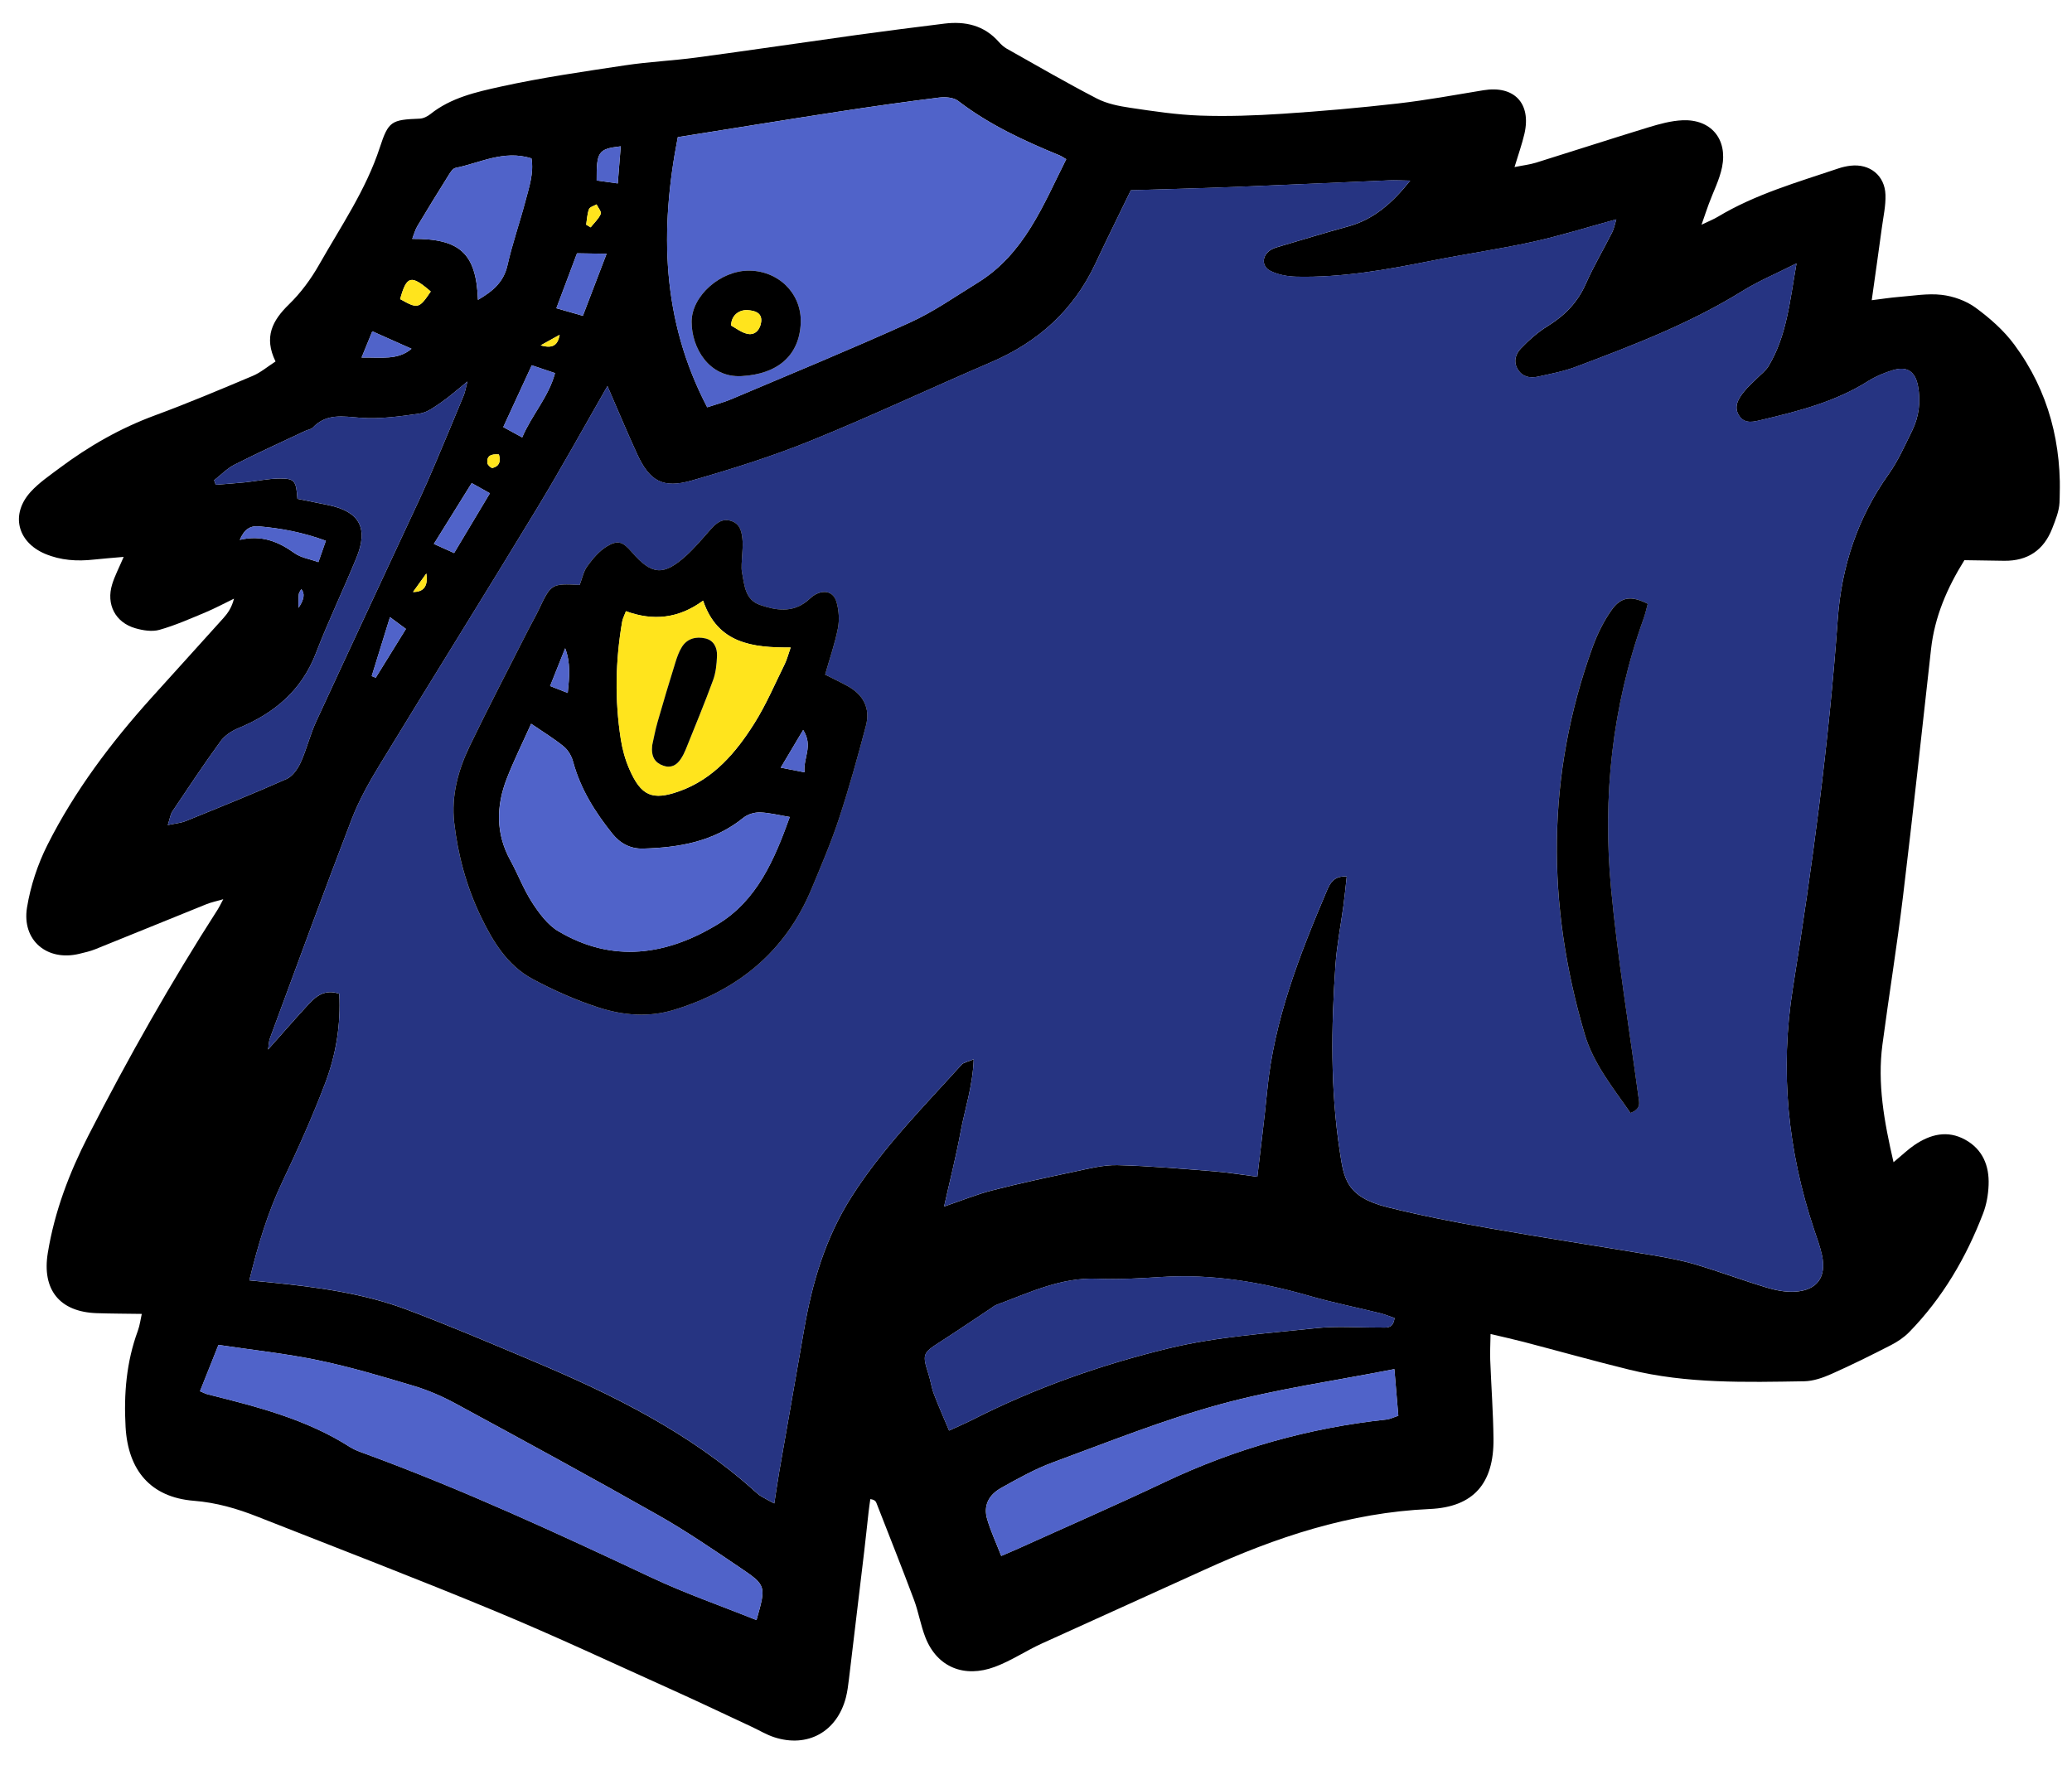 <svg width="474" height="405" viewBox="0 0 158 135" fill="none" xmlns="http://www.w3.org/2000/svg">
<g clip-path="url(#clip0_547_24601)">
<path d="M144.385 88.645C145.103 88.049 145.52 87.643 145.993 87.325C147.197 86.509 148.498 86.177 149.849 86.919C151.188 87.654 151.698 88.908 151.641 90.375C151.613 91.104 151.483 91.86 151.224 92.539C149.928 95.919 148.126 98.998 145.584 101.6C145.19 102.004 144.691 102.336 144.189 102.593C142.694 103.361 141.19 104.108 139.656 104.79C139.003 105.08 138.273 105.336 137.576 105.348C133.113 105.419 128.637 105.543 124.251 104.464C121.552 103.801 118.873 103.048 116.186 102.345C115.428 102.147 114.664 101.981 113.662 101.742C113.65 102.512 113.614 103.122 113.637 103.73C113.713 105.733 113.865 107.734 113.886 109.74C113.921 113.117 112.378 114.941 109.024 115.09C102.917 115.36 97.284 117.241 91.796 119.746C87.684 121.621 83.56 123.476 79.445 125.348C78.228 125.902 77.123 126.661 75.849 127.133C73.563 127.981 71.472 127.191 70.568 124.887C70.203 123.957 70.045 122.95 69.695 122.014C68.772 119.545 67.795 117.098 66.837 114.642C66.785 114.505 66.7 114.379 66.365 114.336C66.319 114.672 66.268 115.006 66.231 115.342C66.117 116.337 66.018 117.335 65.899 118.33C65.514 121.576 65.126 124.824 64.735 128.07C64.678 128.54 64.619 129.015 64.502 129.473C63.826 132.077 61.586 133.325 59.036 132.495C58.443 132.303 57.893 131.966 57.325 131.702C55.326 130.771 53.339 129.819 51.328 128.914C46.825 126.886 42.351 124.784 37.793 122.892C31.778 120.394 25.694 118.063 19.637 115.675C18.076 115.058 16.498 114.598 14.779 114.462C11.475 114.196 9.762 112.13 9.576 108.829C9.435 106.313 9.637 103.881 10.506 101.512C10.666 101.073 10.723 100.597 10.812 100.209C9.636 100.191 8.499 100.191 7.366 100.153C4.539 100.055 3.188 98.355 3.645 95.561C4.159 92.398 5.285 89.451 6.731 86.626C9.757 80.71 13.027 74.93 16.618 69.34C16.73 69.164 16.817 68.974 17.026 68.582C16.474 68.742 16.088 68.82 15.73 68.966C12.907 70.105 10.09 71.259 7.264 72.396C6.877 72.552 6.462 72.645 6.056 72.743C3.6 73.345 1.647 71.726 2.061 69.207C2.329 67.569 2.875 65.915 3.621 64.433C5.697 60.316 8.457 56.653 11.534 53.233C13.367 51.198 15.211 49.172 17.042 47.134C17.386 46.75 17.679 46.319 17.842 45.659C17.12 46.008 16.411 46.392 15.669 46.703C14.513 47.185 13.36 47.697 12.16 48.036C11.597 48.196 10.896 48.083 10.311 47.912C8.788 47.47 8.081 46.087 8.555 44.558C8.753 43.916 9.075 43.31 9.431 42.473C8.568 42.55 7.856 42.603 7.149 42.679C5.878 42.82 4.629 42.742 3.437 42.239C1.308 41.337 0.788 39.208 2.347 37.503C2.979 36.813 3.78 36.27 4.535 35.703C6.779 34.026 9.18 32.651 11.824 31.677C14.337 30.751 16.808 29.707 19.276 28.667C19.873 28.415 20.392 27.969 21.011 27.569C20.1 25.704 20.776 24.439 22.035 23.215C22.93 22.345 23.704 21.296 24.323 20.207C25.981 17.28 27.907 14.488 28.966 11.241C29.618 9.24 29.854 9.131 31.995 9.05C32.276 9.04 32.591 8.885 32.816 8.705C34.394 7.442 36.33 7.016 38.199 6.603C41.321 5.915 44.495 5.461 47.661 4.983C49.475 4.709 51.316 4.63 53.133 4.384C57.19 3.839 61.24 3.236 65.294 2.673C67.532 2.364 69.769 2.079 72.012 1.802C73.608 1.606 75.044 1.927 76.164 3.197C76.334 3.391 76.537 3.58 76.76 3.706C79.046 4.993 81.316 6.312 83.643 7.516C84.415 7.914 85.329 8.094 86.201 8.223C87.964 8.486 89.738 8.754 91.516 8.816C93.609 8.889 95.715 8.814 97.805 8.677C100.735 8.484 103.666 8.226 106.583 7.893C108.771 7.642 110.943 7.242 113.118 6.883C115.458 6.498 116.781 7.875 116.245 10.203C116.06 11.005 115.776 11.785 115.489 12.743C116.142 12.61 116.652 12.554 117.134 12.405C119.991 11.516 122.836 10.589 125.696 9.714C126.541 9.457 127.424 9.212 128.298 9.173C130.46 9.078 131.75 10.6 131.315 12.749C131.118 13.717 130.644 14.628 130.3 15.564C130.14 15.998 129.995 16.437 129.75 17.139C130.315 16.866 130.673 16.726 130.997 16.531C133.866 14.808 137.058 13.901 140.192 12.845C140.489 12.745 140.802 12.674 141.115 12.638C142.578 12.469 143.73 13.381 143.776 14.861C143.804 15.692 143.612 16.532 143.501 17.364C143.263 19.128 143.01 20.887 142.728 22.897C143.565 22.793 144.163 22.698 144.768 22.649C145.865 22.564 146.982 22.363 148.056 22.487C148.951 22.591 149.917 22.934 150.641 23.462C151.733 24.261 152.798 25.198 153.6 26.283C156.238 29.842 157.266 33.929 157.048 38.334C157.014 38.998 156.738 39.668 156.491 40.304C155.847 41.965 154.614 42.789 152.835 42.77C151.841 42.761 150.843 42.74 149.794 42.724C148.471 44.851 147.527 47.039 147.252 49.502C146.551 55.794 145.871 62.089 145.112 68.374C144.655 72.145 144.045 75.898 143.545 79.665C143.153 82.632 143.667 85.511 144.391 88.643L144.385 88.645ZM46.323 29.444C44.526 32.575 42.776 35.76 40.895 38.86C36.961 45.35 32.941 51.786 28.995 58.266C28.176 59.608 27.389 61.002 26.825 62.464C24.687 68.025 22.646 73.622 20.577 79.21C20.504 79.407 20.506 79.633 20.442 80.048C21.572 78.781 22.535 77.668 23.532 76.591C24.114 75.963 24.767 75.43 25.869 75.793C25.996 78.119 25.631 80.409 24.811 82.576C23.844 85.136 22.715 87.641 21.541 90.113C20.408 92.496 19.667 94.983 19.013 97.653C19.651 97.715 20.168 97.763 20.682 97.815C24.191 98.171 27.689 98.631 31.007 99.876C34.248 101.094 37.438 102.456 40.63 103.801C46.705 106.358 52.587 109.261 57.55 113.73C57.707 113.872 57.867 114.011 58.045 114.121C58.331 114.294 58.633 114.444 59.043 114.665C59.19 113.726 59.297 112.955 59.431 112.187C60.055 108.602 60.691 105.023 61.31 101.438C61.932 97.83 62.936 94.413 64.951 91.251C67.334 87.519 70.406 84.43 73.333 81.194C73.477 81.037 73.755 81 74.25 80.79C74.175 82.864 73.567 84.595 73.243 86.362C72.902 88.208 72.437 90.029 71.99 92.021C73.319 91.568 74.472 91.094 75.668 90.787C77.75 90.252 79.853 89.799 81.957 89.355C83.033 89.13 84.134 88.839 85.215 88.864C87.678 88.925 90.142 89.143 92.6 89.338C93.675 89.424 94.745 89.606 95.879 89.751C96.143 87.465 96.424 85.328 96.63 83.184C97.147 77.796 99.094 72.845 101.179 67.934C101.419 67.368 101.714 66.78 102.696 66.856C102.61 67.622 102.541 68.341 102.446 69.058C102.243 70.572 101.94 72.078 101.836 73.599C101.508 78.342 101.442 83.08 102.165 87.81C102.477 89.858 102.623 91.278 105.804 92.074C108.345 92.708 110.923 93.21 113.505 93.665C117.693 94.403 121.894 95.043 126.088 95.746C127.173 95.928 128.263 96.134 129.314 96.446C131.122 96.985 132.893 97.652 134.701 98.197C135.392 98.405 136.147 98.559 136.859 98.517C138.567 98.419 139.3 97.395 138.932 95.725C138.787 95.057 138.545 94.411 138.326 93.76C136.324 87.755 135.712 81.664 136.716 75.356C138.204 66.028 139.464 56.662 140.137 47.228C140.425 43.199 141.65 39.493 144.011 36.173C144.738 35.152 145.257 33.975 145.812 32.841C146.338 31.771 146.474 30.614 146.255 29.442C146.043 28.312 145.408 27.907 144.324 28.239C143.676 28.435 143.03 28.707 142.457 29.067C139.969 30.639 137.176 31.352 134.369 32.018C133.771 32.16 133.065 32.376 132.63 31.727C132.166 31.037 132.554 30.407 132.997 29.858C133.291 29.491 133.658 29.183 133.987 28.845C134.28 28.547 134.64 28.285 134.851 27.937C136.245 25.634 136.473 23.028 136.993 20.089C135.401 20.893 134.094 21.437 132.906 22.174C128.903 24.661 124.539 26.335 120.161 27.98C119.233 28.328 118.241 28.517 117.269 28.729C116.677 28.859 116.103 28.757 115.745 28.182C115.375 27.592 115.572 26.994 115.972 26.579C116.583 25.943 117.263 25.334 118.011 24.875C119.307 24.078 120.294 23.076 120.92 21.659C121.516 20.311 122.27 19.036 122.936 17.718C123.079 17.433 123.136 17.102 123.251 16.732C121.024 17.34 118.966 17.988 116.871 18.448C114.315 19.01 111.718 19.38 109.147 19.893C105.745 20.57 102.334 21.186 98.847 21.104C98.185 21.088 97.473 20.961 96.887 20.67C96.158 20.31 96.223 19.459 96.927 19.043C97.148 18.913 97.41 18.844 97.66 18.772C99.371 18.267 101.077 17.741 102.796 17.273C104.748 16.739 106.158 15.506 107.535 13.777C106.844 13.767 106.393 13.737 105.944 13.756C102.008 13.922 98.075 14.106 94.14 14.261C91.483 14.366 88.824 14.43 86.232 14.512C85.356 16.323 84.42 18.201 83.531 20.102C81.863 23.665 79.162 26.088 75.579 27.625C70.991 29.592 66.472 31.729 61.851 33.605C58.891 34.806 55.825 35.77 52.752 36.65C50.544 37.285 49.535 36.694 48.589 34.643C47.805 32.939 47.089 31.208 46.323 29.45L46.323 29.444ZM53.925 31.063C54.591 30.841 55.2 30.684 55.774 30.44C60.318 28.514 64.887 26.637 69.384 24.599C71.189 23.781 72.841 22.615 74.541 21.569C78.106 19.377 79.542 15.656 81.305 12.141C81.084 12.013 80.956 11.918 80.812 11.857C78.087 10.738 75.425 9.511 73.061 7.694C72.71 7.424 72.08 7.383 71.604 7.442C69.055 7.76 66.507 8.12 63.967 8.511C59.926 9.132 55.89 9.791 51.687 10.459C50.312 17.51 50.43 24.367 53.928 31.06L53.925 31.063ZM57.686 123.562C58.423 120.959 58.447 120.921 56.44 119.565C54.393 118.183 52.35 116.783 50.205 115.567C45.087 112.668 39.919 109.857 34.75 107.052C33.74 106.505 32.663 106.035 31.566 105.705C29.156 104.982 26.735 104.262 24.276 103.748C21.776 103.227 19.227 102.959 16.659 102.574C16.139 103.879 15.699 104.985 15.251 106.106C15.53 106.224 15.671 106.301 15.817 106.338C19.589 107.282 23.357 108.232 26.694 110.367C27.043 110.59 27.452 110.73 27.846 110.872C35.3 113.608 42.497 116.94 49.678 120.316C52.28 121.539 55.01 122.484 57.689 123.563L57.686 123.562ZM72.371 109.11C73.07 108.787 73.597 108.562 74.107 108.306C78.905 105.863 83.97 104.078 89.166 102.823C92.815 101.943 96.625 101.7 100.376 101.295C101.984 101.122 103.625 101.266 105.247 101.247C105.687 101.243 106.234 101.382 106.34 100.526C105.98 100.404 105.615 100.248 105.235 100.155C103.457 99.715 101.655 99.356 99.896 98.85C96.184 97.776 92.431 97.149 88.555 97.395C86.931 97.498 85.298 97.595 83.677 97.526C80.894 97.408 78.478 98.6 75.98 99.521C75.834 99.574 75.711 99.683 75.579 99.771C74.268 100.64 72.967 101.526 71.644 102.375C70.365 103.195 70.32 103.296 70.8 104.791C70.96 105.291 71.03 105.823 71.213 106.314C71.561 107.232 71.964 108.13 72.374 109.113L72.371 109.11ZM22.679 38.044C23.523 38.217 24.293 38.368 25.06 38.528C27.416 39.02 28.108 40.277 27.182 42.538C26.185 44.976 25.038 47.355 24.092 49.814C22.987 52.688 20.889 54.42 18.148 55.549C17.647 55.756 17.124 56.111 16.811 56.545C15.543 58.29 14.347 60.09 13.146 61.882C12.992 62.113 12.958 62.423 12.794 62.926C13.386 62.798 13.792 62.77 14.152 62.624C16.731 61.577 19.312 60.538 21.854 59.409C22.311 59.207 22.702 58.643 22.926 58.156C23.384 57.152 23.638 56.054 24.099 55.053C26.722 49.357 29.386 43.682 32.027 37.995C32.427 37.135 32.802 36.267 33.174 35.392C33.912 33.651 34.642 31.904 35.363 30.154C35.462 29.917 35.498 29.654 35.642 29.098C34.816 29.762 34.271 30.259 33.669 30.672C33.157 31.021 32.604 31.454 32.024 31.538C30.526 31.757 28.99 31.974 27.493 31.864C26.156 31.765 24.907 31.505 23.855 32.611C23.723 32.751 23.471 32.773 23.281 32.863C21.478 33.713 19.661 34.537 17.883 35.44C17.312 35.73 16.844 36.226 16.329 36.627C16.371 36.742 16.409 36.858 16.451 36.972C17.201 36.911 17.954 36.864 18.701 36.786C19.587 36.695 20.47 36.496 21.355 36.495C22.471 36.492 22.587 36.68 22.679 38.047L22.679 38.044ZM106.33 104.42C101.764 105.317 97.335 105.933 93.057 107.102C88.724 108.285 84.522 109.976 80.293 111.533C78.923 112.038 77.628 112.765 76.347 113.48C75.347 114.04 74.987 114.869 75.275 115.861C75.55 116.795 75.968 117.691 76.349 118.67C76.861 118.451 77.196 118.311 77.525 118.162C81.302 116.453 85.102 114.797 88.848 113.021C94.211 110.482 99.826 108.9 105.713 108.266C105.999 108.236 106.276 108.092 106.628 107.978C106.532 106.867 106.444 105.831 106.327 104.42L106.33 104.42ZM36.449 22.869C37.616 22.189 38.41 21.498 38.696 20.233C39.065 18.593 39.627 16.998 40.057 15.372C40.343 14.286 40.721 13.197 40.527 12.078C38.397 11.412 36.606 12.433 34.735 12.806C34.497 12.854 34.294 13.226 34.131 13.485C33.349 14.731 32.581 15.984 31.827 17.245C31.657 17.527 31.574 17.863 31.433 18.218C35.072 18.189 36.315 19.316 36.446 22.869L36.449 22.869ZM46.255 19.354L44 19.32C43.478 20.707 42.965 22.073 42.426 23.509C43.105 23.703 43.693 23.871 44.447 24.086C45.038 22.541 45.61 21.044 46.255 19.357L46.255 19.354ZM38.374 32.571C38.919 32.87 39.312 33.083 39.82 33.361C40.555 31.634 41.83 30.291 42.324 28.456C41.685 28.24 41.156 28.063 40.549 27.86C39.828 29.423 39.134 30.93 38.377 32.571L38.374 32.571ZM34.629 42.179C35.57 40.606 36.443 39.147 37.357 37.621C36.798 37.307 36.405 37.089 35.969 36.844C34.99 38.418 34.059 39.918 33.084 41.484C33.587 41.709 34.009 41.899 34.629 42.179ZM18.287 41.176C19.944 40.777 21.235 41.308 22.468 42.193C22.945 42.535 23.603 42.629 24.279 42.872C24.488 42.273 24.651 41.805 24.848 41.244C23.108 40.605 21.433 40.288 19.72 40.143C19.081 40.09 18.629 40.365 18.284 41.176L18.287 41.176ZM27.572 27.269C29.088 27.242 30.334 27.488 31.38 26.6C30.4 26.164 29.47 25.749 28.39 25.267C28.161 25.828 27.915 26.428 27.572 27.269ZM47.332 11.159C45.62 11.357 45.486 11.567 45.499 13.764C45.981 13.832 46.471 13.901 47.109 13.989C47.188 13.011 47.256 12.152 47.335 11.156L47.332 11.159ZM29.736 47.073C29.246 48.655 28.796 50.109 28.346 51.564C28.449 51.606 28.55 51.646 28.653 51.688C29.412 50.462 30.172 49.236 30.954 47.966C30.537 47.657 30.211 47.42 29.739 47.07L29.736 47.073ZM30.512 22.812C31.866 23.574 31.959 23.547 32.846 22.232C31.348 20.939 31.011 21.01 30.512 22.812ZM44.698 17.137C44.813 17.205 44.925 17.271 45.039 17.34C45.308 17.004 45.642 16.698 45.81 16.32C45.882 16.155 45.609 15.837 45.491 15.588C45.29 15.707 44.979 15.784 44.913 15.954C44.774 16.324 44.762 16.74 44.698 17.137ZM31.495 45.15C32.32 45.159 32.658 44.688 32.509 43.739C32.095 44.316 31.796 44.733 31.495 45.15ZM38.044 34.661C37.441 34.608 37.094 34.766 37.169 35.331C37.187 35.474 37.456 35.713 37.557 35.691C38.019 35.579 38.22 35.263 38.047 34.664L38.044 34.661ZM41.228 26.338C42.202 26.624 42.54 26.274 42.675 25.535C42.273 25.759 41.867 25.985 41.228 26.338ZM22.76 46.361C23.195 45.733 23.267 45.256 22.975 44.932C22.904 45.071 22.795 45.188 22.784 45.319C22.753 45.664 22.765 46.013 22.76 46.361Z" fill="black"/>
<path d="M46.324 29.445C47.087 31.203 47.806 32.937 48.59 34.637C49.533 36.688 50.542 37.276 52.753 36.645C55.826 35.762 58.892 34.8 61.852 33.599C66.476 31.723 70.992 29.587 75.58 27.62C79.163 26.082 81.864 23.663 83.533 20.097C84.424 18.195 85.358 16.315 86.233 14.506C88.825 14.427 91.484 14.36 94.141 14.255C98.076 14.101 102.012 13.914 105.945 13.75C106.394 13.731 106.845 13.761 107.536 13.772C106.156 15.5 104.749 16.734 102.797 17.268C101.078 17.738 99.372 18.261 97.661 18.767C97.411 18.841 97.15 18.907 96.928 19.038C96.222 19.454 96.159 20.304 96.888 20.664C97.474 20.952 98.189 21.082 98.848 21.098C102.335 21.183 105.746 20.567 109.148 19.887C111.716 19.374 114.316 19.004 116.872 18.442C118.967 17.983 121.025 17.334 123.252 16.726C123.137 17.097 123.08 17.427 122.937 17.712C122.271 19.03 121.517 20.306 120.921 21.654C120.295 23.071 119.308 24.07 118.012 24.87C117.264 25.329 116.584 25.937 115.973 26.573C115.573 26.988 115.376 27.587 115.746 28.177C116.107 28.752 116.678 28.853 117.27 28.723C118.242 28.511 119.234 28.323 120.162 27.974C124.54 26.329 128.904 24.659 132.907 22.169C134.092 21.431 135.399 20.887 136.994 20.084C136.477 23.022 136.246 25.628 134.852 27.931C134.641 28.28 134.281 28.542 133.988 28.839C133.656 29.177 133.292 29.488 132.998 29.853C132.558 30.401 132.167 31.032 132.631 31.721C133.066 32.367 133.772 32.154 134.37 32.013C137.18 31.346 139.97 30.634 142.458 29.062C143.028 28.702 143.677 28.433 144.325 28.233C145.411 27.901 146.044 28.306 146.256 29.437C146.475 30.608 146.339 31.766 145.813 32.836C145.258 33.969 144.74 35.147 144.012 36.167C141.651 39.49 140.426 43.194 140.138 47.222C139.465 56.656 138.205 66.019 136.718 75.35C135.713 81.658 136.325 87.749 138.327 93.754C138.543 94.406 138.788 95.052 138.934 95.719C139.298 97.39 138.568 98.413 136.861 98.512C136.148 98.553 135.393 98.399 134.702 98.191C132.894 97.646 131.123 96.98 129.315 96.441C128.264 96.128 127.174 95.923 126.089 95.74C121.898 95.037 117.694 94.397 113.506 93.659C110.924 93.204 108.346 92.703 105.805 92.068C102.624 91.273 102.476 89.852 102.166 87.805C101.443 83.072 101.509 78.336 101.837 73.593C101.941 72.072 102.244 70.566 102.447 69.052C102.542 68.336 102.611 67.619 102.697 66.851C101.715 66.775 101.42 67.363 101.18 67.929C99.095 72.84 97.148 77.793 96.632 83.178C96.425 85.323 96.144 87.463 95.88 89.746C94.746 89.6 93.679 89.418 92.601 89.332C90.14 89.138 87.679 88.92 85.216 88.859C84.135 88.834 83.034 89.122 81.958 89.349C79.854 89.791 77.751 90.247 75.669 90.782C74.473 91.089 73.32 91.565 71.991 92.016C72.438 90.026 72.903 88.203 73.243 86.357C73.571 84.589 74.176 82.858 74.251 80.784C73.757 80.995 73.478 81.028 73.334 81.189C70.407 84.427 67.335 87.516 64.952 91.245C62.934 94.405 61.933 97.821 61.311 101.432C60.693 105.017 60.056 108.599 59.432 112.181C59.298 112.949 59.188 113.721 59.044 114.66C58.634 114.439 58.332 114.292 58.046 114.116C57.868 114.005 57.705 113.866 57.551 113.725C52.587 109.255 46.706 106.349 40.631 103.795C37.439 102.453 34.249 101.088 31.008 99.87C27.693 98.625 24.192 98.165 20.683 97.809C20.166 97.757 19.652 97.709 19.014 97.647C19.665 94.978 20.409 92.49 21.542 90.107C22.716 87.635 23.842 85.13 24.812 82.57C25.632 80.403 26 78.117 25.87 75.787C24.768 75.424 24.115 75.958 23.533 76.585C22.536 77.662 21.573 78.772 20.443 80.042C20.508 79.628 20.502 79.401 20.578 79.204C22.647 73.616 24.691 68.019 26.826 62.458C27.39 60.996 28.177 59.605 28.996 58.261C32.942 51.78 36.962 45.341 40.896 38.855C42.777 35.751 44.527 32.567 46.324 29.439L46.324 29.445ZM44.206 44.612C42.051 44.495 42.016 44.521 41.086 46.488C40.838 47.01 40.544 47.511 40.282 48.031C38.784 50.989 37.25 53.929 35.81 56.915C34.932 58.738 34.402 60.694 34.634 62.737C34.917 65.212 35.563 67.61 36.645 69.861C37.564 71.779 38.672 73.623 40.6 74.661C42.206 75.525 43.901 76.278 45.636 76.839C47.495 77.44 49.454 77.609 51.38 77.023C56.27 75.532 59.899 72.574 61.893 67.766C62.62 66.013 63.372 64.267 63.964 62.469C64.734 60.121 65.401 57.737 66.031 55.346C66.384 54.003 65.821 52.972 64.614 52.314C64.066 52.015 63.503 51.748 62.918 51.451C63.266 50.23 63.665 49.089 63.895 47.91C64.02 47.275 63.968 46.548 63.789 45.923C63.567 45.138 62.881 44.95 62.155 45.352C61.928 45.476 61.745 45.677 61.54 45.842C60.413 46.758 59.169 46.559 57.952 46.136C56.807 45.741 56.767 44.627 56.582 43.663C56.504 43.258 56.574 42.823 56.587 42.402C56.598 42.033 56.656 41.662 56.627 41.298C56.576 40.661 56.499 39.986 55.777 39.739C55.072 39.499 54.592 39.913 54.15 40.415C53.561 41.088 52.981 41.777 52.324 42.374C50.602 43.943 49.696 43.865 48.172 42.104C47.496 41.324 47.122 41.158 46.279 41.669C45.686 42.026 45.2 42.614 44.781 43.186C44.485 43.591 44.384 44.141 44.203 44.612L44.206 44.612ZM125.65 46.051C124.398 45.415 123.607 45.496 122.874 46.543C122.28 47.394 121.802 48.36 121.446 49.34C117.904 59.107 117.918 68.969 120.835 78.865C121.509 81.147 123.031 82.99 124.326 84.878C125.176 84.56 124.992 84.077 124.93 83.609C124.218 78.332 123.347 73.074 122.85 67.778C122.191 60.771 122.927 53.875 125.32 47.205C125.455 46.823 125.543 46.421 125.647 46.048L125.65 46.051Z" fill="#263482"/>
<path d="M53.925 31.063C50.427 24.37 50.309 17.511 51.684 10.462C55.887 9.794 59.923 9.135 63.964 8.514C66.504 8.123 69.052 7.764 71.601 7.445C72.077 7.386 72.709 7.427 73.058 7.697C75.422 9.514 78.084 10.738 80.809 11.861C80.953 11.918 81.078 12.016 81.302 12.144C79.539 15.659 78.103 19.38 74.538 21.572C72.838 22.618 71.186 23.784 69.381 24.602C64.884 26.64 60.318 28.517 55.771 30.444C55.197 30.688 54.588 30.844 53.922 31.066L53.925 31.063ZM57.115 20.64C54.944 20.63 52.733 22.566 52.737 24.553C52.739 26.521 54.057 28.819 56.541 28.686C59.294 28.539 60.958 27.126 61.06 24.64C61.152 22.413 59.383 20.648 57.115 20.64Z" fill="#5063C9"/>
<path d="M57.686 123.563C55.004 122.487 52.274 121.539 49.676 120.316C42.494 116.943 35.297 113.608 27.843 110.873C27.449 110.727 27.04 110.59 26.691 110.367C23.354 108.232 19.586 107.283 15.815 106.339C15.665 106.301 15.527 106.221 15.248 106.106C15.694 104.986 16.136 103.879 16.656 102.574C19.224 102.959 21.776 103.228 24.273 103.748C26.732 104.259 29.154 104.982 31.563 105.705C32.66 106.033 33.737 106.502 34.747 107.053C39.916 109.86 45.084 112.668 50.202 115.568C52.347 116.783 54.391 118.183 56.437 119.566C58.444 120.921 58.42 120.959 57.683 123.563L57.686 123.563Z" fill="#5063C9"/>
<path d="M72.372 109.11C71.962 108.128 71.559 107.229 71.212 106.312C71.025 105.824 70.959 105.288 70.798 104.789C70.318 103.293 70.363 103.192 71.642 102.372C72.965 101.524 74.269 100.637 75.578 99.768C75.709 99.68 75.832 99.571 75.978 99.518C78.476 98.598 80.889 97.405 83.675 97.524C85.297 97.592 86.929 97.495 88.553 97.392C92.433 97.143 96.183 97.773 99.894 98.847C101.654 99.356 103.456 99.712 105.233 100.152C105.614 100.245 105.976 100.402 106.338 100.523C106.236 101.379 105.685 101.243 105.246 101.245C103.62 101.261 101.98 101.116 100.375 101.292C96.623 101.697 92.813 101.941 89.165 102.821C83.968 104.075 78.903 105.86 74.105 108.303C73.595 108.562 73.071 108.784 72.369 109.107L72.372 109.11Z" fill="#263482"/>
<path d="M22.68 38.044C22.588 36.68 22.472 36.489 21.356 36.493C20.471 36.496 19.588 36.692 18.702 36.783C17.955 36.859 17.202 36.908 16.452 36.97C16.41 36.856 16.372 36.739 16.33 36.625C16.845 36.223 17.313 35.727 17.884 35.437C19.662 34.537 21.479 33.714 23.282 32.861C23.472 32.771 23.724 32.748 23.856 32.608C24.908 31.503 26.157 31.763 27.494 31.862C28.991 31.972 30.527 31.754 32.025 31.536C32.605 31.452 33.158 31.018 33.67 30.669C34.272 30.257 34.817 29.762 35.643 29.095C35.499 29.651 35.463 29.915 35.364 30.151C34.643 31.901 33.913 33.645 33.175 35.389C32.806 36.261 32.428 37.133 32.028 37.993C29.384 43.679 26.723 49.354 24.1 55.05C23.639 56.051 23.385 57.149 22.927 58.153C22.706 58.641 22.312 59.201 21.855 59.407C19.313 60.536 16.732 61.574 14.153 62.622C13.793 62.767 13.384 62.796 12.795 62.923C12.959 62.423 12.993 62.11 13.147 61.88C14.348 60.088 15.544 58.29 16.812 56.543C17.125 56.109 17.648 55.754 18.149 55.546C20.89 54.417 22.988 52.685 24.093 49.811C25.039 47.353 26.186 44.976 27.183 42.536C28.109 40.275 27.416 39.017 25.061 38.525C24.294 38.365 23.524 38.211 22.68 38.041L22.68 38.044Z" fill="#263482"/>
<path d="M106.33 104.42C106.45 105.831 106.538 106.867 106.631 107.978C106.28 108.092 106.006 108.236 105.716 108.267C99.826 108.9 94.212 110.482 88.852 113.021C85.105 114.794 81.305 116.453 77.528 118.162C77.199 118.311 76.865 118.449 76.352 118.67C75.971 117.691 75.554 116.798 75.279 115.861C74.987 114.869 75.35 114.041 76.35 113.48C77.631 112.765 78.926 112.035 80.296 111.533C84.525 109.976 88.724 108.288 93.061 107.102C97.338 105.933 101.767 105.318 106.333 104.42L106.33 104.42Z" fill="#5063C9"/>
<path d="M36.449 22.869C36.319 19.316 35.075 18.19 31.436 18.218C31.577 17.863 31.661 17.527 31.83 17.245C32.584 15.984 33.355 14.729 34.135 13.485C34.297 13.226 34.5 12.855 34.738 12.806C36.609 12.434 38.4 11.412 40.53 12.078C40.724 13.197 40.346 14.287 40.06 15.372C39.634 16.998 39.068 18.594 38.699 20.233C38.414 21.498 37.617 22.189 36.452 22.869L36.449 22.869Z" fill="#5063C9"/>
<path d="M46.255 19.355C45.61 21.042 45.038 22.541 44.447 24.084C43.693 23.869 43.105 23.7 42.426 23.506C42.965 22.071 43.478 20.704 44 19.317L46.255 19.352L46.255 19.355Z" fill="#5063C9"/>
<path d="M38.376 32.572C39.132 30.93 39.827 29.421 40.547 27.86C41.154 28.064 41.684 28.243 42.323 28.456C41.832 30.291 40.556 31.637 39.818 33.361C39.311 33.083 38.918 32.868 38.373 32.572L38.376 32.572Z" fill="#5063C9"/>
<path d="M34.63 42.179C34.01 41.899 33.587 41.71 33.085 41.484C34.06 39.915 34.991 38.419 35.97 36.844C36.408 37.089 36.798 37.307 37.358 37.621C36.443 39.147 35.571 40.607 34.63 42.179Z" fill="#5063C9"/>
<path d="M18.288 41.176C18.634 40.362 19.083 40.09 19.724 40.143C21.437 40.286 23.113 40.605 24.852 41.245C24.656 41.808 24.493 42.274 24.284 42.872C23.605 42.629 22.95 42.538 22.472 42.193C21.239 41.312 19.949 40.777 18.291 41.176L18.288 41.176Z" fill="#5063C9"/>
<path d="M27.573 27.269C27.915 26.428 28.162 25.828 28.39 25.268C29.47 25.749 30.401 26.164 31.38 26.601C30.331 27.485 29.089 27.243 27.573 27.269Z" fill="#5063C9"/>
<path d="M47.333 11.159C47.255 12.152 47.186 13.014 47.108 13.992C46.473 13.904 45.979 13.835 45.497 13.767C45.488 11.567 45.621 11.357 47.33 11.162L47.333 11.159Z" fill="#5063C9"/>
<path d="M29.736 47.073C30.211 47.42 30.534 47.66 30.952 47.969C30.166 49.239 29.41 50.465 28.651 51.691C28.547 51.649 28.447 51.609 28.343 51.567C28.793 50.112 29.244 48.658 29.733 47.076L29.736 47.073Z" fill="#5063C9"/>
<path d="M30.512 22.813C31.012 21.01 31.348 20.94 32.847 22.232C31.962 23.547 31.866 23.574 30.512 22.813Z" fill="#FFE41D"/>
<path d="M44.699 17.137C44.763 16.74 44.775 16.322 44.913 15.955C44.977 15.784 45.29 15.708 45.492 15.589C45.609 15.837 45.882 16.155 45.81 16.32C45.642 16.701 45.308 17.004 45.04 17.34C44.925 17.271 44.813 17.206 44.699 17.137Z" fill="#FFE41D"/>
<path d="M31.496 45.15C31.794 44.733 32.093 44.317 32.509 43.739C32.659 44.688 32.321 45.159 31.496 45.15Z" fill="#FFE41D"/>
<path d="M38.046 34.662C38.222 35.26 38.017 35.577 37.556 35.689C37.457 35.713 37.189 35.471 37.168 35.328C37.093 34.763 37.439 34.606 38.043 34.659L38.046 34.662Z" fill="#FFE41D"/>
<path d="M41.23 26.339C41.868 25.985 42.271 25.759 42.676 25.536C42.544 26.275 42.206 26.624 41.23 26.339Z" fill="#FFE41D"/>
<path d="M22.761 46.362C22.766 46.013 22.754 45.664 22.786 45.319C22.796 45.191 22.905 45.071 22.977 44.932C23.267 45.257 23.195 45.733 22.761 46.362Z" fill="#5063C9"/>
<path d="M44.206 44.612C44.387 44.142 44.488 43.591 44.783 43.186C45.2 42.614 45.689 42.026 46.281 41.669C47.128 41.158 47.501 41.324 48.175 42.104C49.698 43.865 50.602 43.943 52.327 42.374C52.984 41.774 53.564 41.086 54.153 40.415C54.594 39.91 55.072 39.496 55.78 39.739C56.502 39.986 56.578 40.661 56.629 41.298C56.658 41.662 56.601 42.033 56.589 42.402C56.577 42.823 56.507 43.258 56.584 43.663C56.769 44.63 56.81 45.741 57.955 46.136C59.172 46.556 60.413 46.755 61.543 45.842C61.748 45.677 61.93 45.476 62.158 45.352C62.884 44.953 63.569 45.138 63.792 45.923C63.97 46.551 64.02 47.275 63.897 47.91C63.668 49.086 63.266 50.23 62.92 51.451C63.506 51.748 64.069 52.015 64.616 52.314C65.824 52.972 66.386 54.006 66.033 55.346C65.404 57.737 64.74 60.121 63.967 62.469C63.375 64.267 62.622 66.016 61.896 67.766C59.899 72.574 56.273 75.532 51.383 77.023C49.456 77.609 47.495 77.443 45.639 76.839C43.907 76.278 42.212 75.526 40.602 74.661C38.675 73.623 37.566 71.779 36.647 69.861C35.568 67.61 34.919 65.212 34.636 62.737C34.404 60.694 34.935 58.738 35.813 56.915C37.252 53.929 38.787 50.989 40.284 48.031C40.547 47.514 40.84 47.013 41.089 46.488C42.021 44.524 42.053 44.498 44.209 44.612L44.206 44.612ZM40.501 55.2C39.837 56.68 39.183 57.998 38.65 59.364C37.828 61.473 37.79 63.57 38.919 65.622C39.501 66.683 39.929 67.837 40.584 68.844C41.116 69.662 41.759 70.538 42.57 71.018C46.714 73.482 50.857 72.86 54.76 70.473C57.723 68.661 59.048 65.587 60.224 62.31C59.381 62.172 58.667 61.981 57.947 61.961C57.528 61.949 57.014 62.104 56.691 62.366C54.44 64.188 51.792 64.648 49.023 64.719C48.074 64.742 47.3 64.335 46.701 63.59C45.373 61.937 44.263 60.171 43.699 58.087C43.587 57.67 43.328 57.216 42.999 56.944C42.277 56.348 41.466 55.859 40.498 55.197L40.501 55.2ZM53.613 45.814C51.753 47.18 49.812 47.38 47.733 46.616C47.609 46.951 47.484 47.182 47.443 47.428C46.931 50.407 46.874 53.4 47.343 56.388C47.464 57.16 47.678 57.939 47.991 58.656C48.885 60.704 49.738 61.089 51.829 60.336C54.426 59.402 56.129 57.389 57.539 55.147C58.429 53.727 59.092 52.166 59.838 50.657C60.014 50.3 60.11 49.903 60.294 49.383C57.364 49.408 54.726 49.074 53.619 45.817L53.613 45.814ZM41.948 52.322C42.483 52.53 42.825 52.666 43.293 52.851C43.422 51.609 43.517 50.55 43.097 49.442C42.739 50.337 42.384 51.233 41.948 52.322ZM59.535 58.548C60.276 58.693 60.735 58.781 61.349 58.901C61.239 57.786 62.03 56.909 61.245 55.671C60.66 56.653 60.182 57.456 59.535 58.548Z" fill="black"/>
<path d="M125.65 46.05C125.546 46.424 125.462 46.826 125.323 47.208C122.93 53.875 122.194 60.774 122.853 67.781C123.351 73.077 124.222 78.335 124.933 83.612C124.996 84.08 125.179 84.562 124.33 84.881C123.031 82.993 121.509 81.147 120.839 78.868C117.924 68.975 117.907 59.11 121.449 49.342C121.806 48.363 122.28 47.394 122.878 46.546C123.611 45.499 124.402 45.418 125.653 46.053L125.65 46.05Z" fill="black"/>
<path d="M57.116 20.64C59.383 20.651 61.152 22.413 61.06 24.64C60.956 27.126 59.294 28.539 56.542 28.686C54.058 28.819 52.74 26.521 52.738 24.553C52.734 22.563 54.944 20.63 57.116 20.64ZM55.751 24.829C56.103 25.015 56.543 25.379 57.031 25.468C57.642 25.579 57.997 25.052 58.046 24.518C58.108 23.837 57.541 23.688 56.998 23.654C56.342 23.615 55.751 24.071 55.751 24.829Z" fill="black"/>
<path d="M40.501 55.2C41.468 55.862 42.276 56.351 43.002 56.947C43.33 57.216 43.587 57.67 43.702 58.09C44.266 60.171 45.375 61.94 46.703 63.593C47.302 64.338 48.074 64.748 49.026 64.722C51.794 64.651 54.442 64.191 56.694 62.369C57.019 62.107 57.53 61.952 57.95 61.964C58.669 61.984 59.384 62.172 60.226 62.313C59.051 65.59 57.723 68.664 54.762 70.476C50.859 72.863 46.717 73.485 42.572 71.021C41.761 70.538 41.118 69.662 40.587 68.847C39.931 67.84 39.504 66.683 38.921 65.625C37.796 63.573 37.834 61.476 38.653 59.367C39.185 58.001 39.839 56.686 40.504 55.203L40.501 55.2Z" fill="#5063C9"/>
<path d="M53.614 45.814C54.721 49.074 57.359 49.405 60.289 49.38C60.105 49.903 60.009 50.3 59.833 50.654C59.087 52.163 58.427 53.725 57.535 55.144C56.127 57.386 54.424 59.399 51.824 60.333C49.733 61.086 48.88 60.703 47.986 58.653C47.673 57.939 47.46 57.157 47.338 56.385C46.869 53.397 46.927 50.407 47.438 47.425C47.479 47.179 47.607 46.948 47.728 46.613C49.807 47.377 51.748 47.174 53.608 45.811L53.614 45.814ZM49.735 56.846C49.637 57.748 49.966 58.181 50.579 58.399C51.16 58.605 51.603 58.368 51.923 57.876C52.065 57.658 52.187 57.418 52.286 57.176C52.993 55.417 53.722 53.664 54.374 51.884C54.586 51.306 54.651 50.654 54.678 50.029C54.704 49.411 54.438 48.84 53.787 48.693C53.087 48.535 52.405 48.69 51.992 49.358C51.773 49.709 51.631 50.119 51.506 50.518C51.041 52.028 50.581 53.544 50.147 55.062C49.96 55.719 49.837 56.397 49.735 56.849L49.735 56.846Z" fill="#FFE41D"/>
<path d="M41.948 52.322C42.381 51.233 42.739 50.338 43.097 49.442C43.517 50.55 43.422 51.609 43.293 52.851C42.825 52.666 42.48 52.53 41.948 52.322Z" fill="#5063C9"/>
<path d="M59.536 58.548C60.183 57.456 60.661 56.653 61.246 55.671C62.031 56.909 61.242 57.786 61.349 58.901C60.735 58.781 60.274 58.693 59.536 58.548Z" fill="#5063C9"/>
<path d="M55.751 24.829C55.754 24.071 56.343 23.615 56.998 23.654C57.542 23.686 58.109 23.834 58.047 24.518C57.998 25.052 57.643 25.579 57.031 25.468C56.544 25.379 56.107 25.015 55.751 24.829Z" fill="#FFE41D"/>
<path d="M49.733 56.846C49.836 56.394 49.956 55.716 50.145 55.059C50.579 53.538 51.036 52.025 51.505 50.515C51.629 50.116 51.772 49.706 51.991 49.355C52.403 48.687 53.088 48.532 53.785 48.691C54.437 48.837 54.7 49.411 54.676 50.026C54.649 50.651 54.587 51.303 54.373 51.881C53.721 53.661 52.991 55.414 52.285 57.173C52.186 57.415 52.066 57.655 51.921 57.873C51.601 58.365 51.158 58.605 50.577 58.396C49.964 58.178 49.638 57.745 49.733 56.843L49.733 56.846Z" fill="black"/>
</g>
<defs>
<clipPath id="clip0_547_24601">
<rect width="155.584" height="131.178" fill="white" transform="translate(2.029 0.659) rotate(0.877)"/>
</clipPath>
</defs>
</svg>
